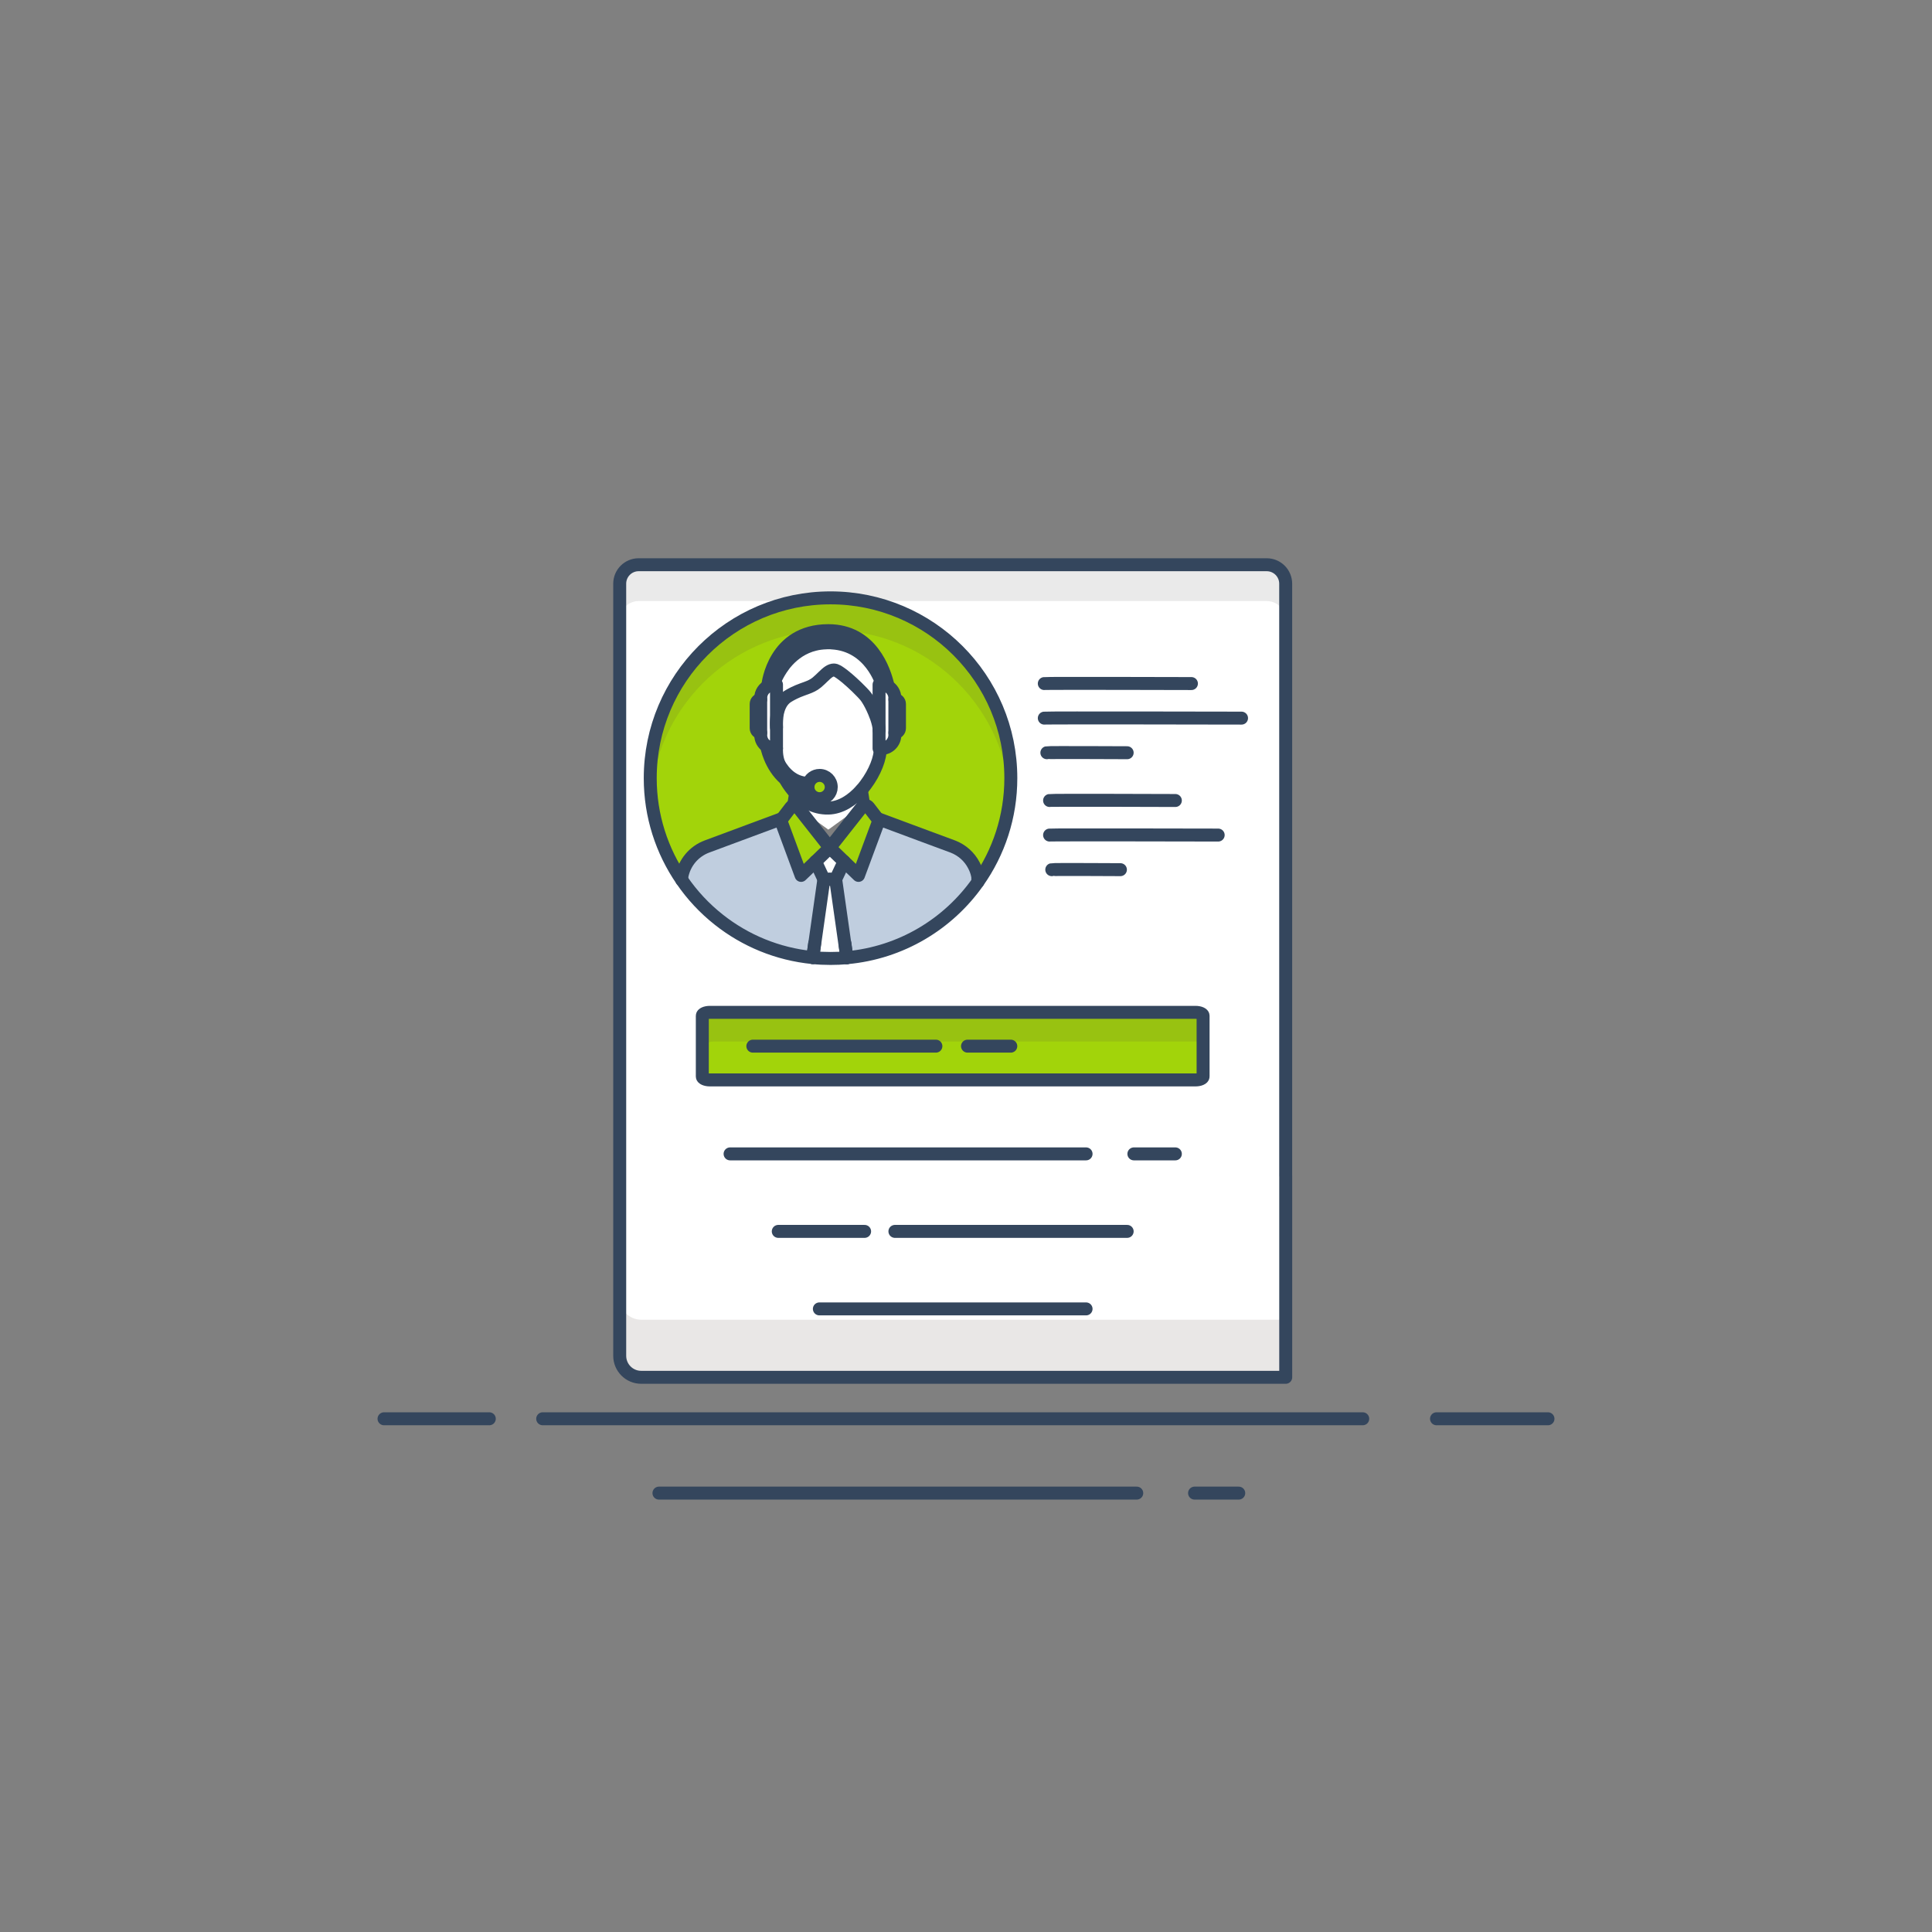 <?xml version="1.0" encoding="utf-8"?>
<svg xmlns="http://www.w3.org/2000/svg" id="Layer_1" style="enable-background:new 0 0 512 512;" version="1.1" viewBox="0 0 512 512" x="0px" y="0px">
<rect x="0" y="0" width="512" height="512" fill="#808080" stroke="none"/>
<style type="text/css">
	.st0{fill:none;stroke:#34465D;stroke-width:3.435;stroke-linecap:round;stroke-linejoin:round;stroke-miterlimit:10;}
	.st1{fill:#A2D40A;}
	.st2{opacity:0.13;fill:#594A41;}
	.st3{fill:#FFFFFF;}
	.st4{fill:#C0CEDF;}
	.st5{opacity:0.08;}
	.st6{opacity:0.13;fill:#606060;}
	.st7{opacity:0.08;fill:#FFFFFF;}
	.st8{opacity:0.13;}
	.st9{fill:#594A41;}
	.st10{fill:#34465D;}
	.st11{fill:#606060;}
</style>
<g>
	<g>
		<line class="st0" x1="380.69" x2="410.23" y1="375.99" y2="375.99"/>
		<line class="st0" x1="143.82" x2="361.14" y1="375.99" y2="375.99"/>
		<line class="st0" x1="101.77" x2="129.67" y1="375.99" y2="375.99"/>
		<line class="st0" x1="316.57" x2="328.28" y1="395.69" y2="395.69"/>
		<line class="st0" x1="174.63" x2="301.25" y1="395.69" y2="395.69"/>
	</g>
	<g id="XMLID_4_">
		<g>
			<path class="st1" d="M234.98,216.44l0.06-0.06l-0.02-0.02C235.01,216.37,234.99,216.41,234.98,216.44z M200.39,192.98&#xD;&#xA;				c0,0.66,0.54,1.2,1.21,1.2v0.58c0,1.24,0.62,2.33,1.57,2.97c0,0,0.9,5.31,4.94,8.73v0.01c0,0,0.46,0.94,1.37,2.16l0.38,3.42&#xD;&#xA;				l1.06,0.02l-0.54,1.14l0.34,0.25c-0.09-0.02-0.17-0.02-0.26-0.02c-0.32,0.02-0.63,0.18-0.85,0.46l-2.5,3.28v0.01l-0.17-0.13&#xD;&#xA;				l-19.57,7.27c-3.48,1.3-6,4.31-6.66,7.94l-0.02,0.94c-5.27-7.68-8.36-16.97-8.36-26.99c0-26.38,21.39-47.78,47.78-47.78&#xD;&#xA;				c26.38,0,47.78,21.39,47.78,47.78c0,10.23-3.22,19.71-8.72,27.49l-0.03-1.44c-0.06-0.26-0.11-0.51-0.18-0.79&#xD;&#xA;				c-0.2-0.75-0.49-1.48-0.85-2.16c-1.17-2.27-3.17-4.05-5.61-4.99l-6.76-2.5l-12.81-4.77l-0.17,0.13l-0.01-0.01l-2.52-3.28&#xD;&#xA;				c-0.21-0.28-0.53-0.44-0.84-0.46c-0.16-0.02-0.31,0.01-0.46,0.07l-0.06-0.43l1.16-0.84l-1.41-3.25c2.52-3.34,4.8-8.24,4.65-10.64&#xD;&#xA;				h0.33c1.97,0,3.58-1.6,3.58-3.59v-0.58c0.66,0,1.21-0.54,1.21-1.2v-6.41c0-0.66-0.54-1.2-1.21-1.2v-0.36&#xD;&#xA;				c0-1.36-0.76-2.54-1.88-3.15l0.06-0.12c-0.9-3.99-4.38-14.61-15.81-14.61c-14.46,0-16,14.26-16,14.26l0.17,0.36&#xD;&#xA;				c-1.25,0.55-2.1,1.81-2.1,3.25v0.36c-0.67,0-1.21,0.54-1.21,1.2V192.98z"/>
			<path class="st2" d="M267.87,206.22c0,1.45-0.06,2.88-0.19,4.3C265.53,186.13,245.04,167,220.1,167&#xD;&#xA;				c-24.95,0-45.43,19.13-47.59,43.51c-0.13-1.41-0.19-2.85-0.19-4.3c0-26.38,21.39-47.78,47.78-47.78&#xD;&#xA;				C246.48,158.44,267.87,179.84,267.87,206.22z"/>
			<path class="st3" d="M190.52,243.75c6.97,5.5,15.51,9.11,24.85,10.02c0.01,0,0.01,0,0.01,0h0.01c1.55,0.16,3.12,0.23,4.71,0.23&#xD;&#xA;				c1.46,0,2.9-0.06,4.32-0.19c0.01,0,0.01,0,0.02-0.01c14.36-1.29,26.87-8.92,34.72-20.08v-0.01c5.5-7.78,8.72-17.26,8.72-27.49&#xD;&#xA;				c0-26.38-21.39-47.78-47.78-47.78c-26.39,0-47.78,21.39-47.78,47.78c0,10.02,3.09,19.32,8.36,26.99&#xD;&#xA;				C183.41,237.21,186.73,240.76,190.52,243.75z M340.73,311.68V365h-46.95h-38.53h-34.37h-0.01h-10.34h-0.01h-25.09h-7.14h-8.37&#xD;&#xA;				c-3.14,0-5.69-2.55-5.69-5.69V242.88v-88.2c0-2.77,2.24-5.02,5.02-5.02h166.44c2.78,0,5.03,2.25,5.03,5.03v88.19v67.44V311.68z&#xD;&#xA;				 M318.83,285.3v-16.13c0-0.49-0.9-0.89-1.99-0.89H188.11c-1.09,0-1.99,0.4-1.99,0.89v16.13c0,0.49,0.9,0.89,1.99,0.89h128.73&#xD;&#xA;				C317.93,286.19,318.83,285.79,318.83,285.3z"/>
			<path class="st2" d="M340.73,349.74V365h-170.8c-3.14,0-5.69-2.55-5.69-5.69v-15.26c0,3.14,2.55,5.69,5.69,5.69H340.73z"/>
			<path class="st6" d="M340.73,154.68v9.64c0-2.78-2.25-5.03-5.03-5.03H229.12c-2.92-0.56-5.94-0.85-9.02-0.85&#xD;&#xA;				c-3.09,0-6.1,0.29-9.03,0.85h-41.81c-2.78,0-5.02,2.25-5.02,5.02v-9.64c0-2.77,2.24-5.02,5.02-5.02h166.44&#xD;&#xA;				C338.47,149.65,340.73,151.9,340.73,154.68z"/>
			<path class="st1" d="M318.83,269.17v16.13c0,0.49-0.9,0.89-1.99,0.89H188.11c-1.09,0-1.99-0.4-1.99-0.89v-16.13&#xD;&#xA;				c0-0.49,0.9-0.89,1.99-0.89h128.73C317.93,268.28,318.83,268.68,318.83,269.17z"/>
			<path class="st2" d="M318.83,269.17v6.98c-0.29-0.08-0.63-0.13-1-0.13H189.11c-1.09,0-1.99,0.4-1.99,0.89v9.14&#xD;&#xA;				c-0.59-0.15-1-0.44-1-0.77v-16.13c0-0.49,0.9-0.89,1.99-0.89h128.73C317.93,268.28,318.83,268.68,318.83,269.17z"/>
			<path class="st3" d="M233.58,181.43c0.61,0,1.19,0.16,1.7,0.43c1.12,0.61,1.88,1.79,1.88,3.15v0.36v8.81v0.58&#xD;&#xA;				c0,1.98-1.6,3.59-3.58,3.59h-0.33h-0.28v-4.81v-1.4l0.14,0.39l-0.14-11.09v-0.01H233.58z"/>
			<path class="st4" d="M235.02,216.35l0.02,0.02l-0.06,0.06C234.99,216.41,235.01,216.37,235.02,216.35z"/>
			<polygon class="st4" points="232.96,181.44 233.1,192.53 232.96,192.14"/>
			<path class="st4" d="M230.29,185.92c0.61,1.06,1.28,2.46,1.79,3.86L230.29,185.92z"/>
			<path class="st3" d="M228.91,208.94l0.61,3.94l-0.67,0.22l-0.57-3.69l-0.02-0.02C228.64,208.95,228.56,209.4,228.91,208.94z"/>
			<path class="st4" d="M229.42,184.57c0.24,0.3,0.55,0.77,0.87,1.33L229.42,184.57z"/>
			<path class="st1" d="M230.21,213.91l2.52,3.28l0.01,0.01l0.17,0.24l-5.4,14.55l-3.82-3.68v0.01l-3.78-3.66l8.47-10.74&#xD;&#xA;				c0.14-0.19,0.33-0.32,0.54-0.39c0.15-0.06,0.3-0.09,0.46-0.07C229.68,213.47,230,213.63,230.21,213.91z"/>
			<polygon class="st3" points="227.51,231.98 223.68,228.31 223.68,228.3"/>
			<path class="st4" d="M227.03,182.07c1.09,1.06,2,2.01,2.38,2.5L227.03,182.07z"/>
			<path class="st4" d="M227.03,182.07l-2.65-2.4C225.28,180.42,226.21,181.27,227.03,182.07z"/>
			<path class="st4" d="M232.91,217.06l12.81,4.77l6.76,2.5c2.45,0.94,4.45,2.72,5.61,4.99c0.36,0.68,0.66,1.41,0.85,2.16&#xD;&#xA;				c0.07,0.28,0.12,0.53,0.18,0.79l0.03,1.44v0.01c-7.85,11.16-20.37,18.79-34.72,20.08c-0.01,0.01-0.01,0.01-0.02,0.01l-2.95-20.8&#xD;&#xA;				l2.22-4.7l3.82,3.67l5.4-14.55l-0.17-0.24L232.91,217.06z"/>
			<path class="st4" d="M222.64,178.32c0.47,0.32,1,0.73,1.54,1.18L222.64,178.32z"/>
			<polygon class="st3" points="223.68,228.31 221.46,233.01 219.9,233.01 218.34,233.01 218.33,233.01 216.12,228.31 219.9,224.65"/>
			<path class="st4" d="M221.86,177.84c0.21,0.11,0.45,0.25,0.69,0.42L221.86,177.84z"/>
			<path class="st3" d="M218.34,233.01h1.56h1.56l2.95,20.8c-1.42,0.13-2.86,0.19-4.32,0.19c-1.59,0-3.16-0.07-4.71-0.23&#xD;&#xA;				L218.34,233.01z"/>
			<path class="st4" d="M220.16,170.35c0.07,0,0.16,0.01,0.25,0.02C220.33,170.36,220.25,170.35,220.16,170.35z"/>
			<path class="st4" d="M219.81,170.34c0,0,0.07,0,0.21,0.01C219.95,170.34,219.88,170.34,219.81,170.34z"/>
			<path class="st3" d="M219.52,214.16c3.31-0.07,6.35-2.09,8.73-4.77l0.02,0.02l0.57,3.69l-9.07,6.58l-0.05,0.02l-0.21,0.16&#xD;&#xA;				l-0.17-0.13l-3.59-2.59l-4.17-3.02l-0.16-0.2c-0.19-0.26-0.46-0.41-0.73-0.44l-0.34-0.25l0.48-2.95&#xD;&#xA;				C212.75,212.24,215.63,214.24,219.52,214.16z"/>
			<path class="st4" d="M218.33,233.01L218.33,233.01l-2.94,20.76h-0.01c0,0,0,0-0.01,0c-9.34-0.92-17.89-4.52-24.85-10.02&#xD;&#xA;				c-3.79-2.99-7.12-6.54-9.85-10.53l0.02-0.94c0.66-3.62,3.17-6.64,6.66-7.94l19.57-7.27l0.17,0.13l-0.17,0.24l5.38,14.55&#xD;&#xA;				l3.83-3.67L218.33,233.01z"/>
			<path class="st1" d="M219.43,210.7c-0.56,0.59-1.35,0.96-2.23,0.96c-1.71,0-3.09-1.37-3.09-3.08c0-0.07,0-0.13,0.01-0.2&#xD;&#xA;				c0.34-1.25,1.48-2.16,2.83-2.16c1.61,0,2.93,1.31,2.93,2.93C219.88,209.72,219.72,210.25,219.43,210.7z"/>
			<polygon class="st3" points="216.12,228.3 216.12,228.31 212.29,231.98"/>
			<path class="st1" d="M214.12,208.57c0,1.71,1.38,3.08,3.09,3.08c0.88,0,1.67-0.36,2.23-0.96c-0.52,0.83-1.44,1.38-2.48,1.38&#xD;&#xA;				c-1.62,0-2.93-1.31-2.93-2.93c0-0.01,0-0.01,0-0.02c0-0.26,0.03-0.52,0.1-0.76C214.12,208.44,214.12,208.5,214.12,208.57z"/>
			<path class="st4" d="M213.73,182.33l-2.29,0.86C212.29,182.84,213.05,182.58,213.73,182.33z"/>
			<path class="st4" d="M211.43,213.91l0.16,0.2l-0.89-0.64C210.98,213.5,211.25,213.65,211.43,213.91z"/>
			<path class="st1" d="M209.59,213.91c0.22-0.28,0.53-0.44,0.85-0.46c0.09-0.01,0.17-0.01,0.26,0.02l0.89,0.64l8.31,10.54&#xD;&#xA;				l-3.78,3.66v-0.01l-3.83,3.68l-5.38-14.55l0.17-0.24v-0.01L209.59,213.91z"/>
			<path class="st4" d="M214.78,171.09c-2.95,1-5.11,2.84-6.64,4.68C209.63,173.9,211.76,172.07,214.78,171.09z"/>
			<path class="st3" d="M209.47,208.64c0.38,0.51,0.84,1.07,1.37,1.63l-0.48,2.95v-0.79l0.19-0.35L209.47,208.64z"/>
			<path class="st3" d="M228.26,209.39c-2.38,2.68-5.43,4.7-8.73,4.77c-3.89,0.09-6.78-1.91-8.68-3.89c-0.54-0.56-1-1.11-1.37-1.63&#xD;&#xA;				c-0.91-1.22-1.37-2.16-1.37-2.16v-0.01c1.5,1.28,3.44,2.29,5.92,2.67c0,0.01,0,0.01,0,0.02c0,1.62,1.31,2.93,2.93,2.93&#xD;&#xA;				c1.04,0,1.96-0.55,2.48-1.38c0.53-0.55,0.85-1.3,0.85-2.12c0-1.71-1.38-3.09-3.08-3.09c-1.39,0-2.56,0.91-2.95,2.17l-0.14-0.05&#xD;&#xA;				c-3.96-0.16-6.35-2.8-7.72-5.22h0.01c-0.78-2.03-0.63-4.04-0.63-4.04v-5.61v-1.9c0.04-0.58,0.12-1.23,0.26-1.92&#xD;&#xA;				c0,0,1.14-2.81,1.86-3.68c0,0,0-0.01,0.01-0.01c0.25-0.24,0.53-0.47,0.84-0.66c0.47-0.29,0.91-0.54,1.33-0.75&#xD;&#xA;				c0.14-0.07,0.28-0.14,0.42-0.21c0.33-0.16,0.65-0.29,0.95-0.43l2.29-0.86c0.01-0.01,0.02-0.01,0.02-0.01&#xD;&#xA;				c1-0.37,1.87-0.75,2.7-1.44c0.66-0.55,1.22-1.11,1.73-1.6c0.02-0.02,0.02-0.02,0.04-0.03c0.99-0.96,1.8-1.69,2.82-1.69&#xD;&#xA;				c0.21,0,0.49,0.1,0.82,0.28l0.69,0.42c0.02,0.02,0.06,0.04,0.09,0.06l1.54,1.18c0.08,0.05,0.14,0.1,0.21,0.17l2.65,2.4l2.38,2.5&#xD;&#xA;				l0.87,1.33c0.01,0.01,0.01,0.01,0.01,0.01l1.79,3.86c0.06,0.17,0.13,0.32,0.18,0.49c0,0,0,0.01,0.01,0.01&#xD;&#xA;				c0.41,1.21,0.69,2.37,0.69,3.26v4.81h0.28c0.15,2.41-1.36,6.34-3.88,9.68C229.01,208.49,228.64,208.95,228.26,209.39z"/>
			<path class="st3" d="M219.61,170.34c0.07,0,0.13,0,0.2,0c0.07,0,0.14,0.01,0.21,0.01c0.06,0,0.1,0,0.15,0.01&#xD;&#xA;				c0.09,0,0.17,0.01,0.25,0.02c0.01,0,0.01,0,0.01,0c2.25,0.17,10.1,1.48,13.16,11.06h-0.62v0.01v10.7l-0.69-1.86&#xD;&#xA;				c-0.01,0-0.01-0.01-0.01-0.01c-0.06-0.17-0.12-0.32-0.18-0.49c-0.51-1.4-1.18-2.8-1.79-3.86c0,0,0,0-0.01-0.01&#xD;&#xA;				c-0.32-0.56-0.62-1.03-0.87-1.33c-0.39-0.49-1.3-1.45-2.38-2.5c-0.82-0.8-1.75-1.65-2.65-2.4c-0.06-0.06-0.13-0.12-0.21-0.17&#xD;&#xA;				c-0.54-0.46-1.07-0.87-1.54-1.18c-0.03-0.02-0.06-0.04-0.09-0.06c-0.24-0.17-0.48-0.31-0.69-0.42l-0.46-0.28h-0.36h-0.58&#xD;&#xA;				l-1.11,0.43l-1.14,1.26c-0.02,0.01-0.02,0.02-0.04,0.03l-2.57,1.9l-1.86,1.15c0,0-0.01,0-0.02,0.01&#xD;&#xA;				c-0.69,0.25-1.45,0.51-2.29,0.86c-0.3,0.13-0.62,0.27-0.95,0.43c-0.13,0.06-0.28,0.13-0.42,0.21c-0.82,0.4-1.78,0.95-2.17,1.41&#xD;&#xA;				c-0.01,0-0.01,0.01-0.01,0.01c-1.02,1-1.56,2.37-1.86,3.67l-0.26-5.96v-1.52h-0.03h-0.58c0,0,0.62-2.44,2.49-5.03&#xD;&#xA;				c0.06-0.09,0.13-0.17,0.19-0.26c0.09-0.12,0.2-0.24,0.29-0.37c1.53-1.84,3.69-3.68,6.64-4.68c0.04-0.02,0.08-0.02,0.12-0.04&#xD;&#xA;				c0.35-0.11,0.69-0.21,1.07-0.3c0.92-0.21,1.92-0.36,2.99-0.39c0.02-0.01,0.02-0.01,0.03,0c0.17-0.01,0.35-0.02,0.53-0.02&#xD;&#xA;				C219.55,170.34,219.58,170.34,219.61,170.34z"/>
			<path class="st4" d="M207.9,185.24c-0.72,0.87-1.86,3.68-1.86,3.68s0,0,0-0.01C206.33,187.61,206.88,186.23,207.9,185.24z"/>
			<path class="st1" d="M205.78,190.84v1.9C205.78,192.74,205.7,191.95,205.78,190.84z"/>
			<polygon class="st4" points="205.78,181.43 205.78,182.95 205.75,182.19 205.75,181.43"/>
			<path class="st3" d="M205.17,181.43h0.58v0.76l0.03,0.76v7.89c-0.08,1.11,0,1.9,0,1.9v5.61h-0.61c-0.12,0-0.24-0.01-0.36-0.02&#xD;&#xA;				c-0.61-0.06-1.17-0.27-1.65-0.59c-0.95-0.64-1.57-1.73-1.57-2.97v-0.58v-8.81v-0.36c0-1.45,0.85-2.7,2.1-3.25&#xD;&#xA;				C204.14,181.54,204.64,181.43,205.17,181.43z"/>
			<path class="st3" d="M203.52,181.39c0,0,1.54-14.26,16-14.26c11.43,0,14.91,10.62,15.81,14.61l-0.06,0.12&#xD;&#xA;				c-0.51-0.27-1.09-0.43-1.7-0.43c-3.06-9.59-10.91-10.89-13.16-11.06c0,0,0,0-0.01,0c-0.09-0.01-0.18-0.02-0.25-0.02&#xD;&#xA;				c-0.05-0.01-0.09-0.01-0.15-0.01c-0.13-0.01-0.21-0.01-0.21-0.01c-0.06,0-0.13,0-0.2,0c-0.03,0-0.06,0-0.09,0&#xD;&#xA;				c-0.18,0-0.36,0-0.53,0.02c-0.01-0.01-0.02-0.01-0.03,0c-1.07,0.03-2.07,0.17-2.99,0.39c-0.37,0.09-0.72,0.19-1.07,0.3&#xD;&#xA;				c-0.04,0.02-0.08,0.02-0.12,0.04c-3.02,0.99-5.16,2.82-6.64,4.68c-0.09,0.13-0.2,0.25-0.29,0.37c-0.06,0.09-0.13,0.17-0.19,0.26&#xD;&#xA;				c-1.86,2.59-2.49,5.03-2.49,5.03c-0.53,0-1.03,0.11-1.48,0.32L203.52,181.39z"/>
		</g>
		<g>
			<path class="st0" d="M340.73,311.68V365h-46.95h-38.53h-34.37h-0.01h-10.34h-0.01h-25.09h-7.14h-8.37&#xD;&#xA;				c-3.14,0-5.69-2.55-5.69-5.69V242.88v-88.2c0-2.77,2.24-5.02,5.02-5.02h166.44c2.78,0,5.03,2.25,5.03,5.03v88.19v67.44V311.68z"/>
			<path class="st0" d="M316.84,286.19H188.11c-1.09,0-1.99-0.4-1.99-0.89v-16.13c0-0.49,0.9-0.89,1.99-0.89h128.73&#xD;&#xA;				c1.09,0,1.99,0.4,1.99,0.89v16.13C318.83,285.79,317.93,286.19,316.84,286.19z"/>
			<path class="st0" d="M203.52,181.39c0,0,1.54-14.26,16-14.26c11.43,0,14.91,10.62,15.81,14.61"/>
			<path class="st0" d="M205.06,181.18c0,0,0.73-2.3,2.6-4.78c0.06-0.09,0.13-0.17,0.19-0.26c0.09-0.12,0.2-0.24,0.29-0.37&#xD;&#xA;				c1.53-1.84,3.69-3.68,6.64-4.68c0.04-0.02,0.08-0.02,0.12-0.04c0.35-0.11,0.69-0.21,1.07-0.3c0.92-0.23,1.92-0.36,2.99-0.39&#xD;&#xA;				c0.02-0.01,0.02-0.01,0.03,0c0.17-0.02,0.35-0.02,0.53-0.02c0.02,0,0.06,0,0.09,0c0.07,0,0.13,0,0.2,0&#xD;&#xA;				c0.07,0,0.14,0.01,0.21,0.01c0.06,0,0.1,0,0.15,0.01c0.09,0,0.17,0.01,0.25,0.02c0.01,0,0.01,0,0.01,0&#xD;&#xA;				c10.26,0.56,13.26,10.81,13.26,10.81"/>
			<path class="st0" d="M205.75,181.43h0.03v1.52v7.89v1.9v5.61h-0.61c-0.12,0-0.24-0.01-0.36-0.02c-0.61-0.06-1.17-0.27-1.65-0.59&#xD;&#xA;				c-0.95-0.64-1.57-1.73-1.57-2.97v-0.58v-8.81v-0.36c0-1.45,0.85-2.7,2.1-3.25c0.44-0.21,0.95-0.32,1.48-0.32H205.75z"/>
			<path class="st0" d="M201.6,185.37c-0.67,0-1.21,0.54-1.21,1.2v6.41c0,0.66,0.54,1.2,1.21,1.2"/>
			<path class="st0" d="M233.58,181.43h-0.62v0.01v10.7v1.4v4.81h0.28h0.33c1.97,0,3.58-1.6,3.58-3.59v-0.58v-8.81v-0.36&#xD;&#xA;				c0-1.36-0.76-2.54-1.88-3.15C234.77,181.59,234.19,181.43,233.58,181.43z"/>
			<path class="st0" d="M237.16,185.37c0.66,0,1.21,0.54,1.21,1.2v6.41c0,0.66-0.54,1.2-1.21,1.2"/>
			<path class="st0" d="M205.78,192.74c0,0-0.08-0.79,0-1.9c0.04-0.58,0.12-1.23,0.26-1.92c0,0,0,0,0-0.01&#xD;&#xA;				c0.29-1.3,0.84-2.68,1.86-3.67c0,0,0-0.01,0.01-0.01c0.25-0.24,0.53-0.47,0.84-0.66c0.47-0.29,0.91-0.54,1.33-0.75&#xD;&#xA;				c0.14-0.07,0.28-0.14,0.42-0.21c0.33-0.16,0.65-0.29,0.95-0.43c0.84-0.35,1.6-0.61,2.29-0.86c0.01-0.01,0.02-0.01,0.02-0.01&#xD;&#xA;				c1-0.37,1.87-0.75,2.7-1.44c0.66-0.55,1.22-1.11,1.73-1.6c0.02-0.02,0.02-0.02,0.04-0.03c0.99-0.96,1.8-1.69,2.82-1.69&#xD;&#xA;				c0.21,0,0.49,0.1,0.82,0.28c0.21,0.11,0.45,0.25,0.69,0.42c0.02,0.02,0.06,0.04,0.09,0.06c0.47,0.32,1,0.73,1.54,1.18&#xD;&#xA;				c0.08,0.05,0.14,0.1,0.21,0.17c0.89,0.75,1.82,1.6,2.65,2.4c1.09,1.06,2,2.01,2.38,2.5c0.24,0.3,0.55,0.77,0.87,1.33&#xD;&#xA;				c0.01,0.01,0.01,0.01,0.01,0.01c0.61,1.06,1.28,2.46,1.79,3.86c0.06,0.17,0.13,0.32,0.18,0.49c0,0,0,0.01,0.01,0.01&#xD;&#xA;				c0.41,1.21,0.69,2.37,0.69,3.26"/>
			<path class="st0" d="M203.17,197.73c0,0,0.9,5.31,4.94,8.73c1.5,1.28,3.44,2.29,5.92,2.67c0.03,0.01,0.06,0.01,0.09,0.02"/>
			<path class="st0" d="M204.82,198.33c0,0,0.4,1.94,1.59,4.06c1.37,2.42,3.75,5.06,7.72,5.22"/>
			<path class="st0" d="M214.26,207.66c0.39-1.26,1.56-2.17,2.95-2.17c1.7,0,3.08,1.38,3.08,3.09c0,0.82-0.32,1.57-0.85,2.12&#xD;&#xA;				c-0.56,0.59-1.35,0.96-2.23,0.96c-1.71,0-3.09-1.37-3.09-3.08c0-0.07,0-0.13,0.01-0.2C214.14,208.12,214.19,207.88,214.26,207.66&#xD;&#xA;				z"/>
			<path class="st0" d="M205.78,198.35c0,0-0.15,2.01,0.63,4.04"/>
			<path class="st0" d="M208.1,206.47c0,0,0.46,0.94,1.37,2.16c0.38,0.51,0.84,1.07,1.37,1.63c1.9,1.98,4.79,3.98,8.68,3.89&#xD;&#xA;				c3.31-0.07,6.35-2.09,8.73-4.77c0.39-0.43,0.76-0.89,1.11-1.36c2.52-3.34,4.03-7.27,3.88-9.68"/>
			<polyline class="st0" points="210.91,209.85 210.84,210.26 210.36,213.22 210.35,213.26"/>
			<polyline class="st0" points="228.28,209.4 228.85,213.09 228.91,213.52"/>
			<path class="st0" d="M210.7,213.47c-0.09-0.02-0.17-0.02-0.26-0.02c-0.32,0.02-0.63,0.18-0.85,0.46l-2.5,3.28v0.01l-0.17,0.24&#xD;&#xA;				l5.38,14.55l3.83-3.67l3.78-3.66l-8.31-10.54l-0.16-0.2C211.25,213.65,210.98,213.5,210.7,213.47z"/>
			<polyline class="st0" points="216.12,228.31 218.33,233.01 218.34,233.01 219.9,233.01"/>
			<line class="st0" x1="215.39" x2="218.34" y1="253.77" y2="233.01"/>
			<line class="st0" x1="215.89" x2="215.38" y1="250.02" y2="253.77"/>
			<path class="st0" d="M228.91,213.52c0.15-0.06,0.3-0.09,0.46-0.07c0.31,0.02,0.63,0.18,0.84,0.46l2.52,3.28l0.01,0.01l0.17,0.24&#xD;&#xA;				l-5.4,14.55l-3.82-3.67l-3.78-3.66l8.47-10.74C228.52,213.72,228.71,213.59,228.91,213.52z"/>
			<polyline class="st0" points="223.68,228.31 221.46,233.01 219.9,233.01"/>
			<line class="st0" x1="224.43" x2="223.92" y1="253.8" y2="250.02"/>
			<line class="st0" x1="224.42" x2="221.46" y1="253.81" y2="233.01"/>
			<path class="st0" d="M232.91,217.06l12.81,4.77l6.76,2.5c2.45,0.94,4.45,2.72,5.61,4.99c0.36,0.68,0.66,1.41,0.85,2.16&#xD;&#xA;				c0.07,0.28,0.12,0.53,0.18,0.79l0.03,1.44"/>
			<path class="st0" d="M180.68,233.21l0.02-0.94c0.66-3.62,3.17-6.64,6.66-7.94l19.57-7.27"/>
			<path class="st0" d="M180.68,233.21c-5.27-7.68-8.36-16.97-8.36-26.99c0-26.38,21.39-47.78,47.78-47.78&#xD;&#xA;				c26.38,0,47.78,21.39,47.78,47.78c0,10.23-3.22,19.71-8.72,27.49v0.01c-7.85,11.16-20.37,18.79-34.72,20.08&#xD;&#xA;				c-0.01,0.01-0.01,0.01-0.02,0.01c-1.42,0.13-2.86,0.19-4.32,0.19c-1.59,0-3.16-0.07-4.71-0.23h-0.01c0,0,0,0-0.01,0&#xD;&#xA;				c-9.34-0.92-17.89-4.52-24.85-10.02C186.73,240.76,183.41,237.21,180.68,233.21z"/>
			<path class="st0" d="M278.15,212.14c0.58-0.12,33.33,0,33.33,0"/>
			<path class="st0" d="M278.15,221.3c0.77-0.1,44.68,0,44.68,0"/>
			<path class="st0" d="M278.73,230.47c0.32-0.1,18.19,0,18.19,0"/>
			<path class="st0" d="M276.75,181.15c0.68-0.11,38.99,0,38.99,0"/>
			<path class="st0" d="M276.75,190.31c0.91-0.11,52.27,0,52.27,0"/>
			<path class="st0" d="M277.43,199.48c0.37-0.1,21.28,0,21.28,0"/>
			<line class="st0" x1="300.49" x2="311.48" y1="305.79" y2="305.79"/>
			<line class="st0" x1="193.48" x2="287.82" y1="305.79" y2="305.79"/>
			<line class="st0" x1="237.16" x2="298.71" y1="326.33" y2="326.33"/>
			<line class="st0" x1="206.25" x2="229.13" y1="326.33" y2="326.33"/>
			<line class="st0" x1="217.14" x2="287.82" y1="346.87" y2="346.87"/>
			<line class="st0" x1="256.4" x2="267.87" y1="277.24" y2="277.24"/>
			<line class="st0" x1="199.51" x2="248.02" y1="277.24" y2="277.24"/>
		</g>
	</g>
</g>
</svg>